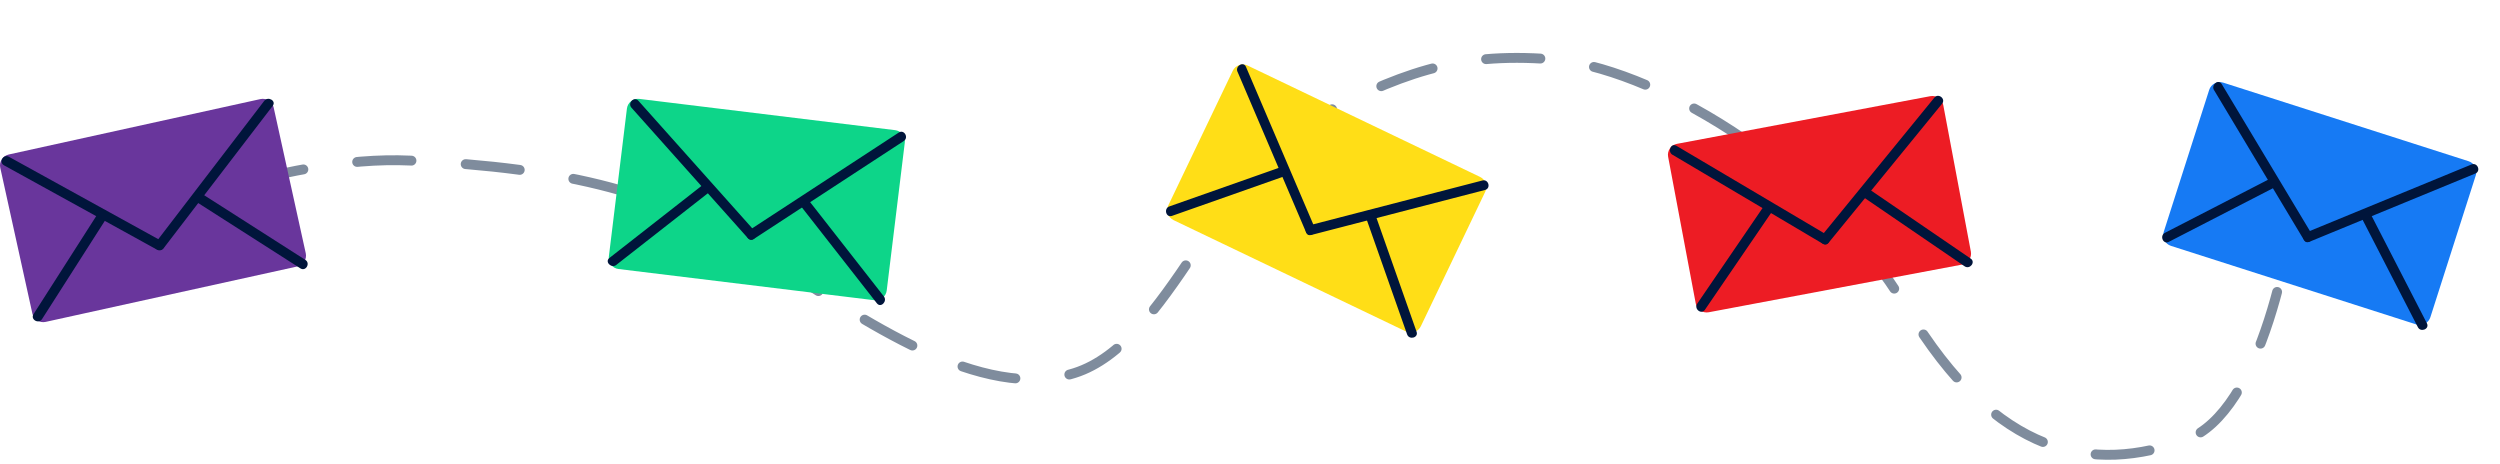 <svg width="506" height="94" viewBox="0 0 506 94" fill="none" xmlns="http://www.w3.org/2000/svg">
<path d="M9.5 52C23.333 45 57.4 31.3 83 32.5C115 34 135 39 155 52C175 64.999 198.5 81.499 217.5 75.499C236.5 69.499 247 33.999 265 24.5C283 14.999 294.5 10.499 314 11.999C333.5 13.499 368 32.5 386 62.5C404 92.5 423.5 96 442.5 89C457.7 83.4 464.167 49 465.5 32.5" stroke="#7F8C9D" stroke-width="2" stroke-linecap="round" stroke-dasharray="11 11"/>
<path d="M60.174 53.934L9.232 65.152C8.649 65.281 8.039 65.173 7.536 64.852C7.032 64.53 6.677 64.022 6.548 63.44L0.053 33.953C-0.011 33.664 -0.017 33.366 0.035 33.075C0.086 32.784 0.195 32.506 0.354 32.257C0.513 32.008 0.719 31.793 0.961 31.624C1.204 31.455 1.477 31.335 1.765 31.271L52.709 20.054C52.998 19.99 53.296 19.984 53.587 20.036C53.878 20.087 54.156 20.196 54.405 20.355C54.654 20.514 54.87 20.721 55.039 20.964C55.208 21.206 55.327 21.48 55.391 21.768L61.884 51.253C62.013 51.835 61.905 52.445 61.584 52.948C61.263 53.451 60.756 53.806 60.174 53.934Z" fill="#69369C"/>
<path d="M0.801 33.457L31.797 50.544C32.919 51.164 33.923 49.447 32.801 48.828L1.805 31.734C0.683 31.115 -0.323 32.832 0.801 33.451V33.457Z" fill="#00153B"/>
<path d="M33.158 50.188L55.2 21.421C55.977 20.406 54.252 19.415 53.483 20.417L31.441 49.184C30.663 50.201 32.391 51.192 33.158 50.188Z" fill="#00153B"/>
<path d="M39.703 40.833L60.804 54.32C61.89 55.011 62.883 53.289 61.808 52.601C54.773 48.11 47.739 43.615 40.707 39.117C39.62 38.426 38.627 40.147 39.703 40.833Z" fill="#00153B"/>
<path d="M8.508 64.585C12.891 57.722 17.275 50.861 21.662 44.001L19.945 42.997L19.554 43.608L21.271 44.612L21.471 44.301C22.162 43.215 20.441 42.221 19.754 43.297L21.473 44.301C21.538 44.197 21.603 44.084 21.671 43.99C22.362 42.904 20.641 41.911 19.954 42.986L19.754 43.297C19.063 44.384 20.784 45.377 21.473 44.301L19.756 43.297L19.556 43.608C18.865 44.694 20.586 45.688 21.273 44.612L21.664 44.001C22.355 42.915 20.634 41.922 19.948 42.997L6.789 63.581C6.098 64.667 7.817 65.66 8.506 64.585H8.508Z" fill="#00153B"/>
<path d="M176.964 60.764L125.186 54.449C124.594 54.376 124.055 54.071 123.689 53.6C123.322 53.13 123.157 52.533 123.23 51.942L126.889 21.973C126.963 21.381 127.269 20.843 127.739 20.476C128.209 20.109 128.805 19.944 129.397 20.017L181.175 26.343C181.767 26.416 182.304 26.722 182.671 27.191C183.038 27.661 183.203 28.257 183.131 28.848L179.472 58.795C179.436 59.09 179.344 59.374 179.198 59.632C179.053 59.89 178.859 60.117 178.626 60.3C178.393 60.482 178.126 60.618 177.841 60.697C177.556 60.777 177.258 60.8 176.964 60.764Z" fill="#0DD589"/>
<path d="M127.809 21.801L151.376 48.208C152.23 49.164 153.634 47.754 152.782 46.802L129.212 20.395C128.361 19.439 126.957 20.849 127.809 21.801Z" fill="#00153B"/>
<path d="M152.582 48.364L182.923 28.541C183.99 27.844 182.994 26.123 181.919 26.825L151.578 46.645C150.511 47.343 151.506 49.066 152.582 48.364Z" fill="#00153B"/>
<path d="M162.056 41.669C167.201 48.245 172.344 54.82 177.485 61.395C178.274 62.401 179.671 60.986 178.891 59.989C173.75 53.413 168.607 46.838 163.462 40.264C162.676 39.257 161.276 40.674 162.056 41.669Z" fill="#00153B"/>
<path d="M124.751 53.606C131.166 48.591 137.58 43.574 143.992 38.555L142.586 37.149L142.014 37.597L143.42 39.003L143.711 38.786C144.717 37.999 143.303 36.599 142.305 37.38C142.775 37.848 143.243 38.316 143.711 38.786L144.002 38.568C145.009 37.782 143.594 36.382 142.596 37.162L142.305 37.391C141.299 38.177 142.716 39.577 143.711 38.797L142.305 37.391L142.014 37.608C141.008 38.395 142.425 39.794 143.42 39.014L143.992 38.566C144.998 37.779 143.583 36.38 142.586 37.16C136.174 42.177 129.76 47.194 123.345 52.211C122.339 53 123.756 54.397 124.751 53.617V53.606Z" fill="#00153B"/>
<path d="M284.572 67.092L237.529 44.555C237.263 44.427 237.024 44.248 236.827 44.028C236.63 43.808 236.478 43.552 236.38 43.273C236.282 42.994 236.239 42.699 236.255 42.404C236.272 42.109 236.346 41.82 236.473 41.554L249.512 14.325C249.77 13.787 250.232 13.373 250.795 13.175C251.358 12.976 251.976 13.009 252.515 13.267L299.558 35.804C299.825 35.931 300.064 36.11 300.261 36.33C300.459 36.55 300.611 36.807 300.709 37.086C300.807 37.365 300.849 37.661 300.833 37.956C300.817 38.251 300.742 38.54 300.614 38.807L287.576 66.034C287.317 66.572 286.856 66.986 286.293 67.184C285.73 67.382 285.111 67.349 284.572 67.092Z" fill="#FFDE17"/>
<path d="M250.475 14.524C255.111 25.377 259.743 36.228 264.372 47.079C264.872 48.253 266.586 47.24 266.088 46.075C261.453 35.224 256.817 24.373 252.181 13.522C251.679 12.349 249.966 13.359 250.464 14.524H250.475Z" fill="#00153B"/>
<path d="M265.493 47.536L300.577 38.446C301.814 38.127 301.29 36.208 300.047 36.529L264.965 45.619C263.726 45.939 264.252 47.858 265.493 47.536Z" fill="#00153B"/>
<path d="M276.48 44.058L284.799 67.678C285.22 68.877 287.143 68.36 286.717 67.15C283.943 59.277 281.17 51.404 278.397 43.53C277.975 42.331 276.054 42.846 276.48 44.058Z" fill="#00153B"/>
<path d="M237.208 43.696L260.243 35.582L259.715 33.663L259.03 33.904L259.558 35.821L259.908 35.699C261.108 35.277 260.59 33.356 259.378 33.782H259.367L259.895 35.699L260.243 35.577C261.442 35.154 260.925 33.233 259.715 33.658L259.367 33.782C258.167 34.204 258.685 36.125 259.895 35.699H259.908C259.733 35.06 259.556 34.421 259.378 33.782L259.03 33.904C257.831 34.328 258.348 36.249 259.558 35.821L260.243 35.582C261.442 35.158 260.925 33.237 259.715 33.663L236.68 41.779C235.483 42.201 235.998 44.122 237.21 43.696H237.208Z" fill="#00153B"/>
<path d="M397.115 53.554L345.845 63.203C345.258 63.312 344.651 63.185 344.158 62.848C343.665 62.512 343.326 61.993 343.215 61.406L337.629 31.738C337.519 31.151 337.647 30.545 337.984 30.053C338.321 29.56 338.84 29.221 339.426 29.111L390.69 19.468C390.98 19.413 391.279 19.416 391.568 19.476C391.857 19.537 392.132 19.654 392.376 19.82C392.62 19.987 392.828 20.201 392.99 20.448C393.151 20.696 393.262 20.973 393.316 21.263L398.903 50.931C399.011 51.516 398.884 52.12 398.549 52.611C398.214 53.102 397.699 53.441 397.115 53.554Z" fill="#ED1C24"/>
<path d="M338.526 31.33C348.681 37.339 358.833 43.351 368.983 49.364C370.08 50.015 370.863 48.188 369.775 47.541C359.619 41.531 349.463 35.521 339.308 29.512C338.21 28.862 337.427 30.692 338.518 31.337L338.526 31.33Z" fill="#00153B"/>
<path d="M370.158 49.071L393.075 20.996C393.883 20.004 392.328 18.768 391.515 19.762L368.598 47.836C367.789 48.828 369.348 50.064 370.158 49.071Z" fill="#00153B"/>
<path d="M376.961 39.769L397.638 53.899C398.686 54.615 399.932 53.062 398.87 52.338L378.193 38.208C377.144 37.49 375.901 39.043 376.96 39.767L376.961 39.769Z" fill="#00153B"/>
<path d="M345.076 62.698L358.854 42.534L357.295 41.3L356.885 41.9L358.445 43.133L358.655 42.828C359.363 41.769 357.819 40.533 357.093 41.594L357.084 41.6L358.644 42.836L358.852 42.53C359.57 41.481 358.017 40.237 357.292 41.297L357.084 41.6C356.374 42.66 357.92 43.895 358.644 42.836L358.655 42.828C358.135 42.417 357.614 42.004 357.093 41.594L356.885 41.9C356.167 42.949 357.72 44.192 358.445 43.133L358.854 42.534C359.572 41.484 358.019 40.241 357.295 41.3L343.517 61.465C342.799 62.514 344.353 63.759 345.078 62.697L345.076 62.698Z" fill="#00153B"/>
<path d="M489.085 65.673L439.399 49.763C438.831 49.58 438.358 49.18 438.085 48.649C437.811 48.118 437.76 47.501 437.941 46.932L447.145 18.179C447.328 17.611 447.728 17.139 448.259 16.866C448.79 16.593 449.407 16.542 449.976 16.724L499.653 32.635C499.934 32.725 500.195 32.869 500.421 33.06C500.646 33.251 500.832 33.484 500.967 33.747C501.103 34.01 501.185 34.297 501.209 34.592C501.233 34.886 501.199 35.182 501.108 35.464L491.905 64.216C491.722 64.782 491.323 65.252 490.795 65.525C490.266 65.798 489.652 65.851 489.085 65.673Z" fill="#167AF4"/>
<path d="M448.128 18.247C454.201 28.365 460.269 38.483 466.334 48.601C466.99 49.695 468.548 48.461 467.899 47.374C461.826 37.255 455.754 27.137 449.681 17.02C449.024 15.926 447.466 17.163 448.117 18.249L448.128 18.247Z" fill="#00153B"/>
<path d="M467.508 48.903L501.023 35.113C502.206 34.626 501.426 32.798 500.238 33.287L466.723 47.074C465.54 47.561 466.322 49.391 467.508 48.903Z" fill="#00153B"/>
<path d="M477.918 43.958L489.38 66.224C489.961 67.353 491.796 66.58 491.206 65.437L479.744 43.171C479.163 42.04 477.331 42.815 477.918 43.956L477.918 43.958Z" fill="#00153B"/>
<path d="M438.963 48.954L460.676 37.774L459.892 35.947L459.247 36.279L460.031 38.106L460.361 37.938C461.488 37.344 460.717 35.522 459.574 36.109L459.563 36.111L460.348 37.94L460.676 37.77C461.807 37.188 461.032 35.356 459.891 35.943L459.563 36.111C458.434 36.705 459.207 38.527 460.348 37.94L460.361 37.938C460.1 37.329 459.838 36.718 459.574 36.109L459.247 36.279C458.116 36.861 458.89 38.693 460.031 38.106L460.676 37.774C461.807 37.193 461.033 35.36 459.892 35.947L438.179 47.127C437.048 47.708 437.823 49.543 438.965 48.953L438.963 48.954Z" fill="#00153B"/>
</svg>
